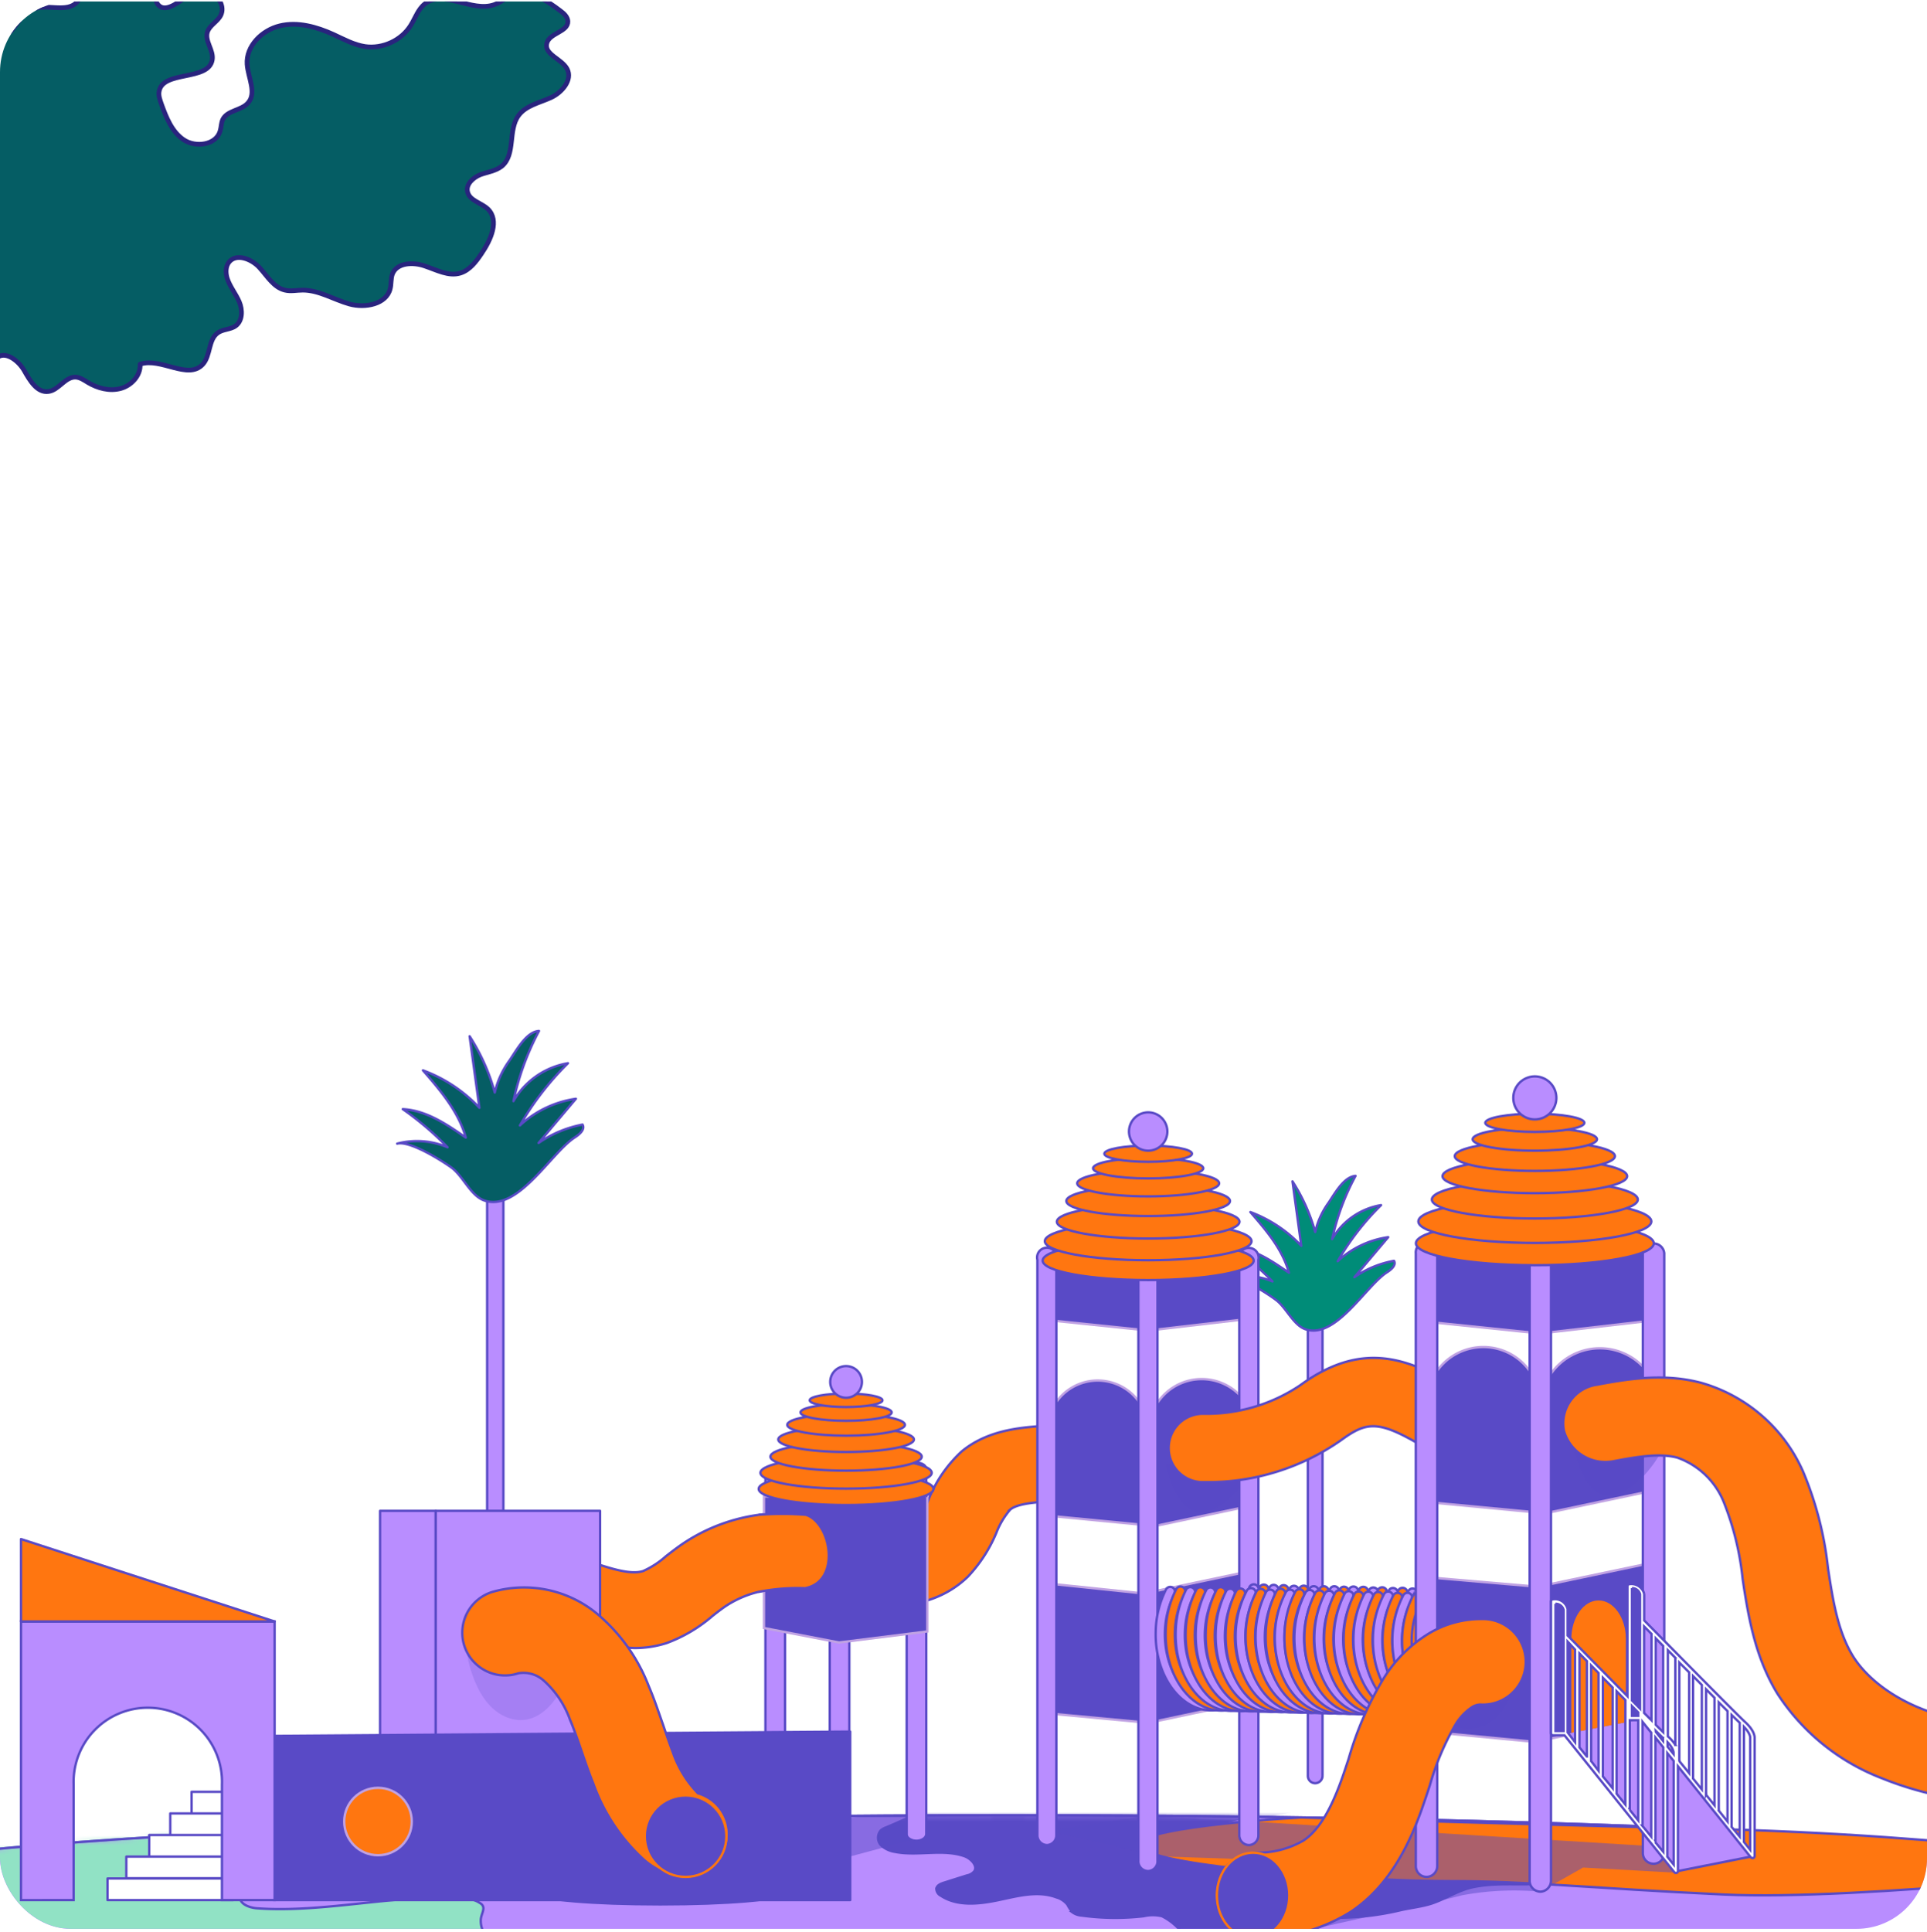 <svg xmlns="http://www.w3.org/2000/svg" width="410" height="411" fill="none"><g filter="url(#a)"><g clip-path="url(#b)"><path fill="#fff" fill-rule="evenodd" d="M307.35 122.407c-9.323-9.324-21.591-14.231-34.84-14.231H137.317c-13.004 0-25.517 5.153-34.841 14.231C93.153 131.731 88 143.999 88 157.003s5.153 25.026 14.476 34.35c9.324 9.078 21.592 14.231 34.841 14.231H272.51c13.004 0 25.517-5.153 34.84-14.231 9.324-9.324 14.477-21.592 14.477-34.596s-5.153-25.272-14.477-34.35m-6.379 62.566c-7.361 7.361-17.42 11.778-28.707 11.778H137.317c-11.286 0-21.346-4.417-28.707-11.778-7.361-7.36-12.022-17.175-12.022-28.216s4.661-20.855 12.022-28.216 17.421-11.777 28.707-11.777h134.947c11.287 0 21.346 4.416 28.707 11.777s12.023 17.175 12.023 28.216-4.662 21.101-12.023 28.216" clip-rule="evenodd"/><path fill="#fff" d="M222.457 140.809q0 4.416-4.417 4.416c-5.889.245-10.55 3.926-10.55 13.249v20.12h-6.625v-39.503c3.68 0 6.625.491 6.625 5.889 1.963-4.171 5.643-6.87 14.967-6.38.245.246 0 1.473 0 2.209m-1.473 18.647c0-11.777 8.833-20.365 20.12-20.365 9.569 0 16.684 5.889 18.892 13.986 1.227 4.416-.736 9.078-6.624 9.078h-25.518c1.227 6.624 6.625 11.532 13.495 11.532 5.398 0 9.078-2.699 11.532-6.625h7.115c-2.944 7.606-10.059 12.759-18.647 12.759-11.532-.246-20.365-8.588-20.365-20.365m7.116-3.19h23.554c1.963 0 2.208-1.227 1.963-2.453-1.472-5.153-6.379-8.588-12.268-8.588-6.625 0-12.022 4.662-13.249 11.041m-80.232 22.328v-4.662c-3.681 3.68-8.588 5.889-13.986 5.889-11.286 0-20.119-8.588-20.119-20.365s8.833-20.365 20.119-20.365c5.398 0 10.796 1.963 13.986 5.889v-15.703c0-6.134 6.624-5.398 6.624-5.398v54.715zm0-19.383c0-8.097-5.889-14.231-13.741-14.231-7.606 0-13.74 6.379-13.74 14.231 0 7.851 6.134 14.23 13.74 14.23 9.079 0 13.741-6.379 13.741-14.23m38.521-14.477v19.629c0 6.134-3.19 9.078-8.833 9.078s-8.833-2.944-8.833-9.078v-19.629c0-5.643-3.435-5.888-6.625-5.888v26.498c0 9.815 7.116 14.231 15.458 14.231s15.458-4.416 15.458-14.231v-26.498c-1.963.245-6.625-.246-6.625 5.888m74.589 33.369h7.606l9.323-13.74s14.722 21.592 19.384 28.707h7.851l-23.554-34.105 13.495-19.138h-4.662c-2.208 0-3.926.736-5.153 2.699-.49.736-7.361 10.796-7.361 10.796s-6.133-9.078-7.606-11.287c-1.472-1.962-3.435-2.453-5.152-2.453h-4.662l13.495 19.383zm47.109-72.38c.49-.981.981-1.717 1.472-2.454.736-.736 1.472-1.226 2.453-1.472.982-.49 1.963-.49 2.945-.49s1.963.245 2.944.49c.981.246 1.717.982 2.454 1.472.736.737 1.226 1.473 1.717 2.454q.736 1.473.736 2.944 0 1.472-.736 2.945c-.491.981-.981 1.717-1.717 2.453s-1.473 1.227-2.454 1.472c-.981.246-1.717.491-2.944.491-.982 0-1.963-.245-2.945-.491-.981-.49-1.717-.981-2.453-1.472-.736-.736-1.227-1.472-1.472-2.453q-.736-1.472-.736-2.945 0-1.471.736-2.944m1.226 5.398c.246.736.736 1.472 1.227 1.963s1.227.981 1.963 1.227c.736.245 1.472.49 2.454.49.981 0 1.717-.245 2.453-.49.736-.246 1.472-.736 1.963-1.227s.982-1.227 1.227-1.963.491-1.718.491-2.454c0-.981-.246-1.717-.491-2.453s-.736-1.472-1.227-1.963-1.227-.981-1.963-1.227c-.736-.245-1.472-.491-2.453-.491-.736 0-1.718.246-2.454.491-.736.246-1.472.736-1.963 1.227s-.981 1.227-1.227 1.963c-.245.736-.49 1.472-.49 2.453 0 .982.245 1.718.49 2.454m6.134-6.625c.982 0 1.718.246 2.209.491.49.491.736.981.736 1.963 0 .736-.246 1.227-.736 1.717-.491.246-.982.491-1.718.736l2.454 3.926h-1.472l-2.209-3.68h-1.472v3.68h-1.227v-8.587h3.435zm-.736 3.681h.736c.246 0 .491 0 .737-.246.245 0 .49-.245.49-.49 0-.246.246-.491.246-.736 0-.246 0-.491-.246-.737 0-.245-.245-.245-.49-.49-.246 0-.491-.246-.737-.246h-2.453v2.699h1.717z"/><path fill="#594AC6" d="M116.372 345.652a8.73 8.73 0 0 1-.708 6.009 19.2 19.2 0 0 0-2.854 5.343c-.354 2.079.75 4.158.625 6.237a7.37 7.37 0 0 1-2.312 4.761 21.6 21.6 0 0 1-4.332 3.098 77 77 0 0 0 16.079 0 50.5 50.5 0 0 1-3.103-6.237 11.5 11.5 0 0 1-1.354-6.092c.395-2.703 2.666-4.761 3.457-7.38 1.146-3.805-1-7.734-3.082-11.123-.875-1.435-4.645-9.106-6.249-4.158-.937 2.91 3.125 6.632 3.833 9.542"/><path fill="#B98DFF" stroke="#594AC6" stroke-miterlimit="10" stroke-width=".5" d="M279.826 379.333a1.56 1.56 0 0 1-1.562-1.56v-95.822a1.561 1.561 0 0 1 3.124 0v95.822a1.58 1.58 0 0 1-1.562 1.56Z"/><path fill="#008C78" stroke="#594AC6" stroke-linecap="round" stroke-linejoin="round" stroke-width=".5" d="M261.081 271.909a15.26 15.26 0 0 1 9.664.687 58.5 58.5 0 0 0-8.581-7.298c4.478.208 8.331 2.869 12.08 5.447-1.354-4.969-4.832-9.023-8.206-12.911a28.6 28.6 0 0 1 10.83 7.194l-1.874-13.722a39.4 39.4 0 0 1 4.832 10.77 17.2 17.2 0 0 1 2.853-6.237c1.396-2.079 3.249-5.489 5.728-5.697a50.9 50.9 0 0 0-4.978 13.451 14.8 14.8 0 0 1 4.394-4.783 14.9 14.9 0 0 1 6.02-2.452 55.8 55.8 0 0 0-9.227 11.934 19.96 19.96 0 0 1 10.747-5.114l-7.206 8.524a21.5 21.5 0 0 1 8.435-3.493c.521.915-.583 1.871-1.479 2.432-4.54 2.911-10.955 14.387-17.412 12.1-2.561-.915-4.019-4.594-6.248-6.237s-7.977-5.322-10.372-4.595"/><path fill="#B98DFF" stroke="#594AC6" stroke-miterlimit="10" stroke-width=".5" d="M105.374 376.464a1.86 1.86 0 0 1-1.26-.615 1.85 1.85 0 0 1-.468-1.319V254.737a1.74 1.74 0 0 1 .4-1.405 1.75 1.75 0 0 1 2.06-.45 1.75 1.75 0 0 1 .997 1.855V374.53c.023.484-.145.958-.468 1.319a1.86 1.86 0 0 1-1.261.615Z"/><path fill="#055D64" stroke="#594AC6" stroke-linecap="round" stroke-linejoin="round" stroke-width=".5" d="M84.506 243.281a16.7 16.7 0 0 1 10.705.769 64.6 64.6 0 0 0-9.518-8.108c4.978.25 9.33 3.202 13.413 6.05-1.5-5.426-5.374-10.021-9.122-14.303A31.25 31.25 0 0 1 102 235.651l-2.083-15.218a43.4 43.4 0 0 1 5.353 11.975 18.9 18.9 0 0 1 3.166-6.861c1.541-2.287 3.603-6.091 6.248-6.237a56.8 56.8 0 0 0-5.436 14.927 16.53 16.53 0 0 1 11.601-8.066 62.5 62.5 0 0 0-10.227 13.243 22.1 22.1 0 0 1 11.914-5.676l-7.936 9.398a24.4 24.4 0 0 1 9.352-3.909c.583 1.04-.646 2.079-1.645 2.724-5.02 3.222-12.143 15.967-19.307 13.409-2.833-.998-4.458-5.093-6.832-6.902-2.04-1.497-8.976-5.884-11.663-5.177"/><path fill="#B98DFF" stroke="#594AC6" stroke-miterlimit="10" stroke-width=".5" d="M214.511 417.42c141.31 0 255.865-7 255.865-15.634s-114.555-15.634-255.865-15.634-255.865 6.999-255.865 15.634c0 8.634 114.554 15.634 255.865 15.634Z"/><mask id="c" width="513" height="32" x="-42" y="386" maskUnits="userSpaceOnUse" style="mask-type:luminance"><path fill="#fff" d="M214.511 417.42c141.31 0 255.865-7 255.865-15.634s-114.555-15.634-255.865-15.634-255.865 6.999-255.865 15.634c0 8.634 114.554 15.634 255.865 15.634"/></mask><g mask="url(#c)"><path fill="#594AC6" stroke="#594AC6" stroke-miterlimit="10" stroke-width=".5" d="M187.705 392.763a5.74 5.74 0 0 0 2.75 1.185c4.852.956 10.08-.707 14.745.915 1.396.499 2.875 2.079 2.083 3.201-.388.461-.926.77-1.52.874l-4.936 1.559c-.709.229-1.542.582-1.604 1.33a1.72 1.72 0 0 0 .979 1.456c3.478 2.287 8.06 1.788 12.163.935 4.103-.852 8.331-2.079 12.33-.623a4.7 4.7 0 0 1 2.395 1.559c.3.585.663 1.136 1.083 1.642a3.7 3.7 0 0 0 1.937.686c4.384.61 8.829.659 13.225.146a8.5 8.5 0 0 1 3.895 0 12.7 12.7 0 0 1 3.437 2.536 10.42 10.42 0 0 0 10.83 1.269c1.77-.811 3.249-2.079 5.019-2.953 4.041-1.912 8.748-1.081 13.205-.707a58.6 58.6 0 0 0 18.057-1.372c2.27-.54 4.749-.769 6.936-1.497 2.874-.977 5.394-2.661 8.331-3.368 4.644-1.081 9.476-.519 14.225-.769 4.749-.249 9.851-1.621 12.663-5.447-9.414-1.289-18.974-.416-28.492 0a244.3 244.3 0 0 1-52.069-3.742c-1.145-.208-2.624-.956-2.249-2.079a1.88 1.88 0 0 1 1.146-.998c7.498-3.41 17.599-.894 23.306-6.84-1.958-2.453-5.582-2.557-8.706-2.453l-53.173 1.621a69 69 0 0 0-14.246.977c-5.706 1.497-11.434 4.678-16.912 6.924a3.7 3.7 0 0 0-1.124.623 2.37 2.37 0 0 0 0 3.14z"/></g><mask id="d" width="513" height="32" x="-42" y="386" maskUnits="userSpaceOnUse" style="mask-type:luminance"><path fill="#fff" d="M214.511 417.42c141.31 0 255.865-7 255.865-15.634s-114.555-15.634-255.865-15.634-255.865 6.999-255.865 15.634c0 8.634 114.554 15.634 255.865 15.634"/></mask><g mask="url(#d)"><path fill="#91E2C5" d="M65.303 386.505a27.77 27.77 0 0 1 15.12 1.31c2.084.811 4.5 2.64 3.833 4.823a4.48 4.48 0 0 1-2.332 2.329c-8.852 4.781-20.37 1.85-29.159 6.59a2.89 2.89 0 0 0-1.666 1.767c-.313 1.643 1.895 2.495 3.561 2.62 14.58 1.039 29.325-3.098 43.988-2.079 1.362-.05 2.7.369 3.791 1.185.999.935-.146 2.079-.146 3.451-.104 9.46 19.453 0 27.825 4.491a3.6 3.6 0 0 1 1.521 1.309c1.166 2.204-2.083 3.971-4.666 4.159-37.906 3.887-75.895-1.56-113.738-3.098-16.912-.686-34.407-.707-49.882-7.609-3.083-1.373-6.248-3.389-7.102-6.695a7.95 7.95 0 0 1 2.645-7.318 19.5 19.5 0 0 1 7.206-3.763c14.58-4.823 30.012-5.094 45.258-5.489a2238 2238 0 0 0 61.733-2.391"/><path stroke="#594AC6" stroke-miterlimit="10" stroke-width=".5" d="M65.303 386.505a27.77 27.77 0 0 1 15.12 1.31c2.084.811 4.5 2.64 3.833 4.823a4.48 4.48 0 0 1-2.332 2.329c-8.852 4.781-20.37 1.85-29.159 6.59a2.89 2.89 0 0 0-1.666 1.767c-.313 1.643 1.895 2.495 3.561 2.62 14.58 1.039 29.325-3.098 43.988-2.079 1.362-.05 2.7.369 3.791 1.185.999.935-.146 2.079-.146 3.451-.104 9.46 19.453 0 27.825 4.491a3.6 3.6 0 0 1 1.521 1.309c1.166 2.204-2.083 3.971-4.666 4.159-37.906 3.887-75.895-1.56-113.738-3.098-16.912-.686-34.407-.707-49.882-7.609-3.083-1.373-6.248-3.389-7.102-6.695a7.95 7.95 0 0 1 2.645-7.318 19.5 19.5 0 0 1 7.206-3.763c14.58-4.823 30.012-5.094 45.258-5.489a2238 2238 0 0 0 61.733-2.391"/></g><path stroke="#594AC6" stroke-miterlimit="10" stroke-width=".5" d="M214.511 417.42c141.31 0 255.865-7 255.865-15.634s-114.555-15.634-255.865-15.634-255.865 6.999-255.865 15.634c0 8.634 114.554 15.634 255.865 15.634Z"/><path fill="#FF7610" stroke="#594AC6" stroke-miterlimit="10" stroke-width=".5" d="M276.743 386.63c-16.058.956-41.322 3.451-32.491 7.297s47.445 6.237 64.274 6.237c16.828 0 29.158 1.476 58.212 2.849 29.055 1.372 92.203-5.863 92.203-5.863s-39.155-6.861-97.764-8.171c-27.2-.644-84.434-2.349-84.434-2.349Z"/><path fill="#594AC6" d="M140.448 405.362c14.275 0 25.847-.978 25.847-2.183 0-1.206-11.572-2.183-25.847-2.183-14.274 0-25.846.977-25.846 2.183s11.572 2.183 25.846 2.183"/><path fill="#594AC6" d="m356.553 398.376-19.723-1.102-9.102 5.136a60.5 60.5 0 0 0-16.662.769c-6.436 1.725-32.074 7.069-32.449 7.505-.375.437 2.791-10.644 2.791-10.644l-4.936-4.159-30.138-.997-23.514-5.364 20.953-3.264 22.41 1.226 104.866 6.445zm-159.621-7.775-21.244 5.717s.417-7.692.688-8.836c.271-1.143 17.87-1.33 17.87-1.33z" opacity=".5" style="mix-blend-mode:multiply"/><path fill="#594AC6" stroke="#C0A2E3" stroke-miterlimit="10" stroke-width=".5" d="m244.315 283.032-21.515-2.224v-14.99l22.077 1.414 20.952-.104v13.409zm.104 20.915a11.26 11.26 0 0 1 3.532-7.522 11.3 11.3 0 0 1 15.472 0 11.26 11.26 0 0 1 3.531 7.522v16.196l-22.535 4.761zm-.646 34.948 22.411-4.719v27.693l-22.411 4.74zm-21.369-2.099 21.369 2.224v27.402l-21.369-1.996z"/><path fill="#594AC6" d="M248.126 311.577s1.895 10.541 7.664 10.146 10.539-8.649 10.539-8.649z" opacity=".4" style="mix-blend-mode:multiply"/><path fill="#B98DFF" stroke="#594AC6" stroke-miterlimit="10" stroke-width=".5" d="M178.625 399.374a1.83 1.83 0 0 1-1.847-.881 1.8 1.8 0 0 1-.236-.678v-87.756c0-.551.219-1.08.61-1.47a2.09 2.09 0 0 1 2.945 0c.391.39.61.919.61 1.47v87.756a1.85 1.85 0 0 1-2.082 1.559Z"/><path fill="#fff" stroke="#594AC6" stroke-linecap="round" stroke-linejoin="round" stroke-width=".5" d="M49.578 399.603H22.877v4.595h26.7zm3.999-4.657H26.876v4.595h26.7zm4.873-4.595h-26.7v4.595h26.7zm4.478-4.594h-26.7v4.594h26.7zm4.542-4.595H40.768v4.595h26.7z"/><path fill="#B98DFF" stroke="#594AC6" stroke-miterlimit="10" stroke-width=".5" d="M265.767 392.493a2.085 2.085 0 0 1-2.083-2.079V268.001a2.08 2.08 0 0 1 2.934-2.335 2.075 2.075 0 0 1 1.127 2.335v122.413a2.077 2.077 0 0 1-1.978 2.079Z"/><path fill="#FF7610" stroke="#594AC6" stroke-miterlimit="10" stroke-width=".5" d="M134.971 350.58a44.6 44.6 0 0 1-13.684-2.807l-1.312-.416c-6.248-2.079-8.623-1.289-9.435-.665a8.07 8.07 0 0 1-5.989 1.502 8.1 8.1 0 0 1-5.3-3.165 8.043 8.043 0 0 1 1.667-11.269c8.83-6.549 20.202-2.931 23.951-1.746l1.375.436c3.936 1.269 8.018 2.599 10.601 1.747a18.8 18.8 0 0 0 4.832-3.14c1.02-.79 2.083-1.621 3.249-2.432a38.04 38.04 0 0 1 24.993-6.57 66.5 66.5 0 0 1 10.101 1.892c2.208.541 4.166 1.061 6.248 1.352 3.77.54 7.019 0 8.477-1.393a19.4 19.4 0 0 0 2.749-4.741 28.2 28.2 0 0 1 7.103-10.395c5.436-4.511 12.288-5.052 16.807-5.405a8.07 8.07 0 0 1 5.871 1.902 8.04 8.04 0 0 1 .898 11.349 8.07 8.07 0 0 1-5.498 2.799c-2.645.208-6.248.478-7.727 1.705a16.6 16.6 0 0 0-2.916 4.844 30.9 30.9 0 0 1-6.082 9.418c-5.269 5.135-13.017 7.214-22.056 5.842-2.749-.395-5.311-1.04-7.789-1.643a52 52 0 0 0-7.686-1.496 22.2 22.2 0 0 0-14.329 3.783 59 59 0 0 0-2.478 1.872 31.6 31.6 0 0 1-9.768 5.779 22.4 22.4 0 0 1-6.873 1.061Z"/><path fill="#594AC6" stroke="#C0A2E3" stroke-miterlimit="10" stroke-width=".5" d="M222.8 303.947a10.74 10.74 0 0 1 3.312-7.293 10.78 10.78 0 0 1 14.89 0 10.74 10.74 0 0 1 3.313 7.293v20.541l-21.515-2.079z"/><path fill="#B98DFF" stroke="#594AC6" stroke-miterlimit="10" stroke-width=".5" d="M244.294 398.023a2.1 2.1 0 0 1-1.543-.674 2.08 2.08 0 0 1-.54-1.592V268.084a2.08 2.08 0 0 1 1.127-2.335 2.08 2.08 0 0 1 1.807 0 2.075 2.075 0 0 1 1.128 2.335v127.673a2.08 2.08 0 0 1-1.979 2.266Zm-21.494-5.53a2.083 2.083 0 0 1-2.083-2.079V268.001a2.08 2.08 0 0 1 .378-1.785 2.1 2.1 0 0 1 1.642-.8 2.083 2.083 0 0 1 2.02 2.585v122.413a2.083 2.083 0 0 1-1.957 2.079Zm-57.859.894c-1.125 0-2.083-.624-2.083-1.393v-77.652c0-.769.917-1.372 2.083-1.372s2.083.603 2.083 1.372v77.652c-.063.769-.979 1.393-2.083 1.393Z"/><path fill="#FF7610" stroke="#594AC6" stroke-linecap="round" stroke-linejoin="round" stroke-width=".5" d="M244.294 272.304c12.4 0 22.452-1.852 22.452-4.137s-10.052-4.137-22.452-4.137-22.452 1.852-22.452 4.137 10.052 4.137 22.452 4.137"/><path fill="#FF7610" stroke="#594AC6" stroke-linecap="round" stroke-linejoin="round" stroke-width=".5" d="M244.294 268.084c12.146 0 21.993-1.815 21.993-4.054s-9.847-4.054-21.993-4.054c-12.147 0-21.994 1.815-21.994 4.054s9.847 4.054 21.994 4.054"/><path fill="#FF7610" stroke="#594AC6" stroke-linecap="round" stroke-linejoin="round" stroke-width=".5" d="M244.293 263.468c10.732 0 19.432-1.601 19.432-3.575s-8.7-3.576-19.432-3.576-19.432 1.601-19.432 3.576c0 1.974 8.7 3.575 19.432 3.575"/><path fill="#FF7610" stroke="#594AC6" stroke-linecap="round" stroke-linejoin="round" stroke-width=".5" d="M244.294 258.687c9.616 0 17.411-1.434 17.411-3.202s-7.795-3.202-17.411-3.202-17.412 1.434-17.412 3.202 7.795 3.202 17.412 3.202"/><path fill="#FF7610" stroke="#594AC6" stroke-linecap="round" stroke-linejoin="round" stroke-width=".5" d="M244.294 254.508c8.34 0 15.1-1.247 15.1-2.786s-6.76-2.786-15.1-2.786-15.1 1.247-15.1 2.786 6.761 2.786 15.1 2.786"/><path fill="#FF7610" stroke="#594AC6" stroke-linecap="round" stroke-linejoin="round" stroke-width=".5" d="M244.294 250.683c6.476 0 11.726-.969 11.726-2.163s-5.25-2.162-11.726-2.162-11.726.968-11.726 2.162 5.25 2.163 11.726 2.163"/><path fill="#FF7610" stroke="#594AC6" stroke-linecap="round" stroke-linejoin="round" stroke-width=".5" d="M244.294 247.148c5.153 0 9.33-.772 9.33-1.725s-4.177-1.726-9.33-1.726-9.331.773-9.331 1.726 4.177 1.725 9.331 1.725"/><path fill="#B98DFF" stroke="#594AC6" stroke-linecap="round" stroke-linejoin="round" stroke-width=".5" d="M244.294 244.778a4.08 4.08 0 0 0 4.082-4.075 4.08 4.08 0 0 0-4.082-4.075 4.08 4.08 0 0 0-4.082 4.075 4.08 4.08 0 0 0 4.082 4.075"/><path fill="#FF7610" stroke="#594AC6" stroke-miterlimit="10" stroke-width=".5" d="M256.915 315.299h-1.208a7.3 7.3 0 0 1-5.084-2.301 7.3 7.3 0 0 1-1.503-2.412 7.3 7.3 0 0 1 .184-5.57 7.28 7.28 0 0 1 4.075-3.808 7.3 7.3 0 0 1 2.807-.463 35.7 35.7 0 0 0 20.453-6.07c14.017-10.188 24.201-5.364 36.052 2.079 4.457 2.765 10.851 2.578 15.412 1.912a50 50 0 0 0 10.039-2.598 7.3 7.3 0 0 1 5.585.096 7.284 7.284 0 0 1 3.785 9.585 7.3 7.3 0 0 1-4.017 3.874 64.2 64.2 0 0 1-12.934 3.326c-10.414 1.56-18.932.229-25.597-3.908-11.476-7.152-13.829-6.903-19.744-2.599a49.4 49.4 0 0 1-28.305 8.857Z"/><path fill="#B98DFF" stroke="#594AC6" stroke-miterlimit="10" stroke-width=".5" d="M257.54 363.844c-6.665-.187-11.893-7.713-11.643-16.778a20.76 20.76 0 0 1 2.229-9.023 1.02 1.02 0 0 1 1.812.915 18.8 18.8 0 0 0-2.083 8.15c-.208 7.962 4.166 14.553 9.685 14.698 5.519.146 10.226-6.237 10.414-14.158a18.5 18.5 0 0 0-2.083-9.127.99.99 0 0 1 .106-1.123 1.024 1.024 0 0 1 1.685.167 20.6 20.6 0 0 1 2.249 10.125c-.083 9.085-5.706 16.32-12.371 16.154Z"/><path fill="#FF7610" stroke="#594AC6" stroke-miterlimit="10" stroke-width=".5" d="M259.685 363.885c-6.665-.166-11.892-7.692-11.663-16.777.057-3.137.818-6.22 2.228-9.023a1 1 0 0 1 .596-.527 1 1 0 0 1 .794.061 1 1 0 0 1 .509.611 1.02 1.02 0 0 1-.087.79 18.7 18.7 0 0 0-2.082 8.15c-.209 7.963 4.165 14.553 9.684 14.699 5.52.145 10.227-6.237 10.414-14.179a18.2 18.2 0 0 0-2.083-9.106 1.037 1.037 0 0 1 .417-1.372 1 1 0 0 1 .776-.083q.194.06.35.188.155.13.249.31a20.6 20.6 0 0 1 2.249 10.125c-.083 9.065-5.707 16.321-12.351 16.133Z"/><path fill="#B98DFF" stroke="#594AC6" stroke-miterlimit="10" stroke-width=".5" d="M261.809 363.948c-6.664-.167-11.892-7.693-11.663-16.778a20.94 20.94 0 0 1 2.228-9.023 1.023 1.023 0 0 1 1.859.172c.084.251.068.525-.047.764a18.7 18.7 0 0 0-2.082 8.149c-.229 7.942 4.165 14.554 9.664 14.699 5.498.146 10.226-6.237 10.413-14.179a18.35 18.35 0 0 0-2.082-9.127 1.034 1.034 0 0 1 .437-1.372 1 1 0 0 1 1.354.437 20.36 20.36 0 0 1 2.249 10.124c-.062 9.065-5.665 16.3-12.33 16.134Z"/><path fill="#FF7610" stroke="#594AC6" stroke-miterlimit="10" stroke-width=".5" d="M263.934 364.01c-6.665-.187-11.892-7.713-11.663-16.778a21.1 21.1 0 0 1 2.249-9.023.98.98 0 0 1 1.354-.436 1 1 0 0 1 .437 1.351 18.8 18.8 0 0 0-2.082 8.15c-.209 7.963 4.165 14.553 9.664 14.699s10.247-6.238 10.413-14.159a18.3 18.3 0 0 0-2.082-9.127 1.04 1.04 0 0 1 .437-1.372 1.02 1.02 0 0 1 1.354.416 20.2 20.2 0 0 1 2.249 10.125c-.062 9.085-5.665 16.32-12.33 16.154Z"/><path fill="#B98DFF" stroke="#594AC6" stroke-miterlimit="10" stroke-width=".5" d="M266.058 364.052c-6.664-.167-11.892-7.693-11.642-16.778.057-3.136.818-6.22 2.228-9.023a1 1 0 0 1 1.354-.437 1.023 1.023 0 0 1 .438 1.373 19.05 19.05 0 0 0-2.083 8.149c-.209 7.963 4.165 14.554 9.685 14.699 5.519.146 10.226-6.237 10.413-14.179a18.44 18.44 0 0 0-2.082-9.106 1.013 1.013 0 0 1 .461-1.289 1.02 1.02 0 0 1 1.33.333 20.4 20.4 0 0 1 2.228 10.125c-.041 9.085-5.665 16.32-12.33 16.133Z"/><path fill="#FF7610" stroke="#594AC6" stroke-miterlimit="10" stroke-width=".5" d="M268.182 364.114c-6.664-.166-11.892-7.692-11.642-16.778a20.9 20.9 0 0 1 2.228-9.023 1.03 1.03 0 0 1 .59-.605 1.02 1.02 0 0 1 1.202 1.541 18.96 18.96 0 0 0-2.083 8.15c-.208 7.962 4.165 14.553 9.685 14.698 5.519.146 10.226-6.237 10.413-14.179a18.7 18.7 0 0 0-2.082-9.127.97.97 0 0 1-.082-.764.97.97 0 0 1 .498-.587 1 1 0 0 1 1.126.106q.155.13.249.31a20.37 20.37 0 0 1 2.228 10.125c-.041 9.168-5.665 16.32-12.33 16.133Z"/><path fill="#B98DFF" stroke="#594AC6" stroke-miterlimit="10" stroke-width=".5" d="M270.307 364.176c-6.664-.187-11.892-7.713-11.642-16.777a20.8 20.8 0 0 1 2.228-8.961 1.022 1.022 0 0 1 1.812.183c.091.236.091.496 0 .732a18.85 18.85 0 0 0-2.082 8.15c-.209 7.962 4.165 14.553 9.684 14.698 5.52.146 10.227-6.237 10.414-14.158a18.7 18.7 0 0 0-2.083-9.127 1 1 0 0 1-.083-.774q.06-.194.189-.35a1.01 1.01 0 0 1 1.082-.314c.255.077.472.25.604.482a20.4 20.4 0 0 1 2.228 10.125c-.062 9.064-5.686 16.258-12.351 16.091Z"/><path fill="#FF7610" stroke="#594AC6" stroke-miterlimit="10" stroke-width=".5" d="M272.431 364.218c-6.664-.166-11.892-7.692-11.642-16.778.06-3.129.821-6.205 2.228-9.002a1.024 1.024 0 0 1 1.859.173c.084.25.067.524-.047.763a18.7 18.7 0 0 0-2.082 8.149c-.209 7.963 4.165 14.554 9.684 14.699 5.52.146 10.227-6.237 10.414-14.158a18.24 18.24 0 0 0-2.083-9.127 1.021 1.021 0 0 1 1.192-1.455 1 1 0 0 1 .6.499 20.65 20.65 0 0 1 2.249 10.125c-.083 9.043-5.707 16.299-12.372 16.112Z"/><path fill="#B98DFF" stroke="#594AC6" stroke-miterlimit="10" stroke-width=".5" d="M274.577 364.28c-6.665-.166-11.893-7.692-11.663-16.777.083-3.159.88-6.258 2.332-9.065a1.021 1.021 0 1 1 1.812.936 19.1 19.1 0 0 0-2.083 8.149c-.208 7.963 4.166 14.554 9.685 14.699 5.519.146 10.226-6.237 10.414-14.179a18.36 18.36 0 0 0-2.083-9.127 1.02 1.02 0 0 1 .417-1.351 1 1 0 0 1 1.125.106 1 1 0 0 1 .249.31 20.6 20.6 0 0 1 2.25 10.125c-.188 9.043-5.79 16.361-12.455 16.174Z"/><path fill="#FF7610" stroke="#594AC6" stroke-miterlimit="10" stroke-width=".5" d="M276.701 364.343c-6.665-.187-11.893-7.713-11.663-16.778a20.9 20.9 0 0 1 2.291-9.023 1.04 1.04 0 0 1 1.374-.437 1.01 1.01 0 0 1 .547.975 1 1 0 0 1-.109.377 18.8 18.8 0 0 0-2.083 8.15c-.208 7.962 4.165 14.553 9.664 14.719s10.226-6.237 10.413-14.179a18.35 18.35 0 0 0-2.082-9.127 1.034 1.034 0 0 1 .437-1.372 1.003 1.003 0 0 1 1.354.437 20.3 20.3 0 0 1 2.249 10.124c-.125 9.065-5.727 16.3-12.392 16.134Z"/><path fill="#B98DFF" stroke="#594AC6" stroke-miterlimit="10" stroke-width=".5" d="M278.826 364.405c-6.665-.187-11.893-7.713-11.663-16.778a21.24 21.24 0 0 1 2.249-9.043 1.021 1.021 0 0 1 1.791.935 19.15 19.15 0 0 0-2.083 8.15c-.208 7.963 4.166 14.553 9.664 14.699 5.499.145 10.247-6.237 10.414-14.158a18.5 18.5 0 0 0-2.083-9.127 1.018 1.018 0 0 1 .773-1.582 1 1 0 0 1 .779.277c.103.098.185.217.239.348a20.4 20.4 0 0 1 2.229 10.125c-.021 9.085-5.644 16.32-12.309 16.154Z"/><path fill="#FF7610" stroke="#594AC6" stroke-miterlimit="10" stroke-width=".5" d="M280.95 364.447c-6.665-.167-11.892-7.693-11.643-16.778a20.9 20.9 0 0 1 2.187-9.023 1.03 1.03 0 0 1 1.017-.674 1.03 1.03 0 0 1 .75.391 1.03 1.03 0 0 1 .196.822 1 1 0 0 1-.172.396 19.1 19.1 0 0 0-2.082 8.15c-.209 7.963 4.165 14.553 9.684 14.699 5.52.145 10.227-6.237 10.414-14.179a18.43 18.43 0 0 0-2.083-9.106 1.018 1.018 0 0 1 .774-1.582 1.02 1.02 0 0 1 1.018.626 20.36 20.36 0 0 1 2.228 10.124c0 9.065-5.623 16.321-12.288 16.134Z"/><path fill="#B98DFF" stroke="#594AC6" stroke-miterlimit="10" stroke-width=".5" d="M282.887 364.509c-6.664-.187-11.892-7.713-11.642-16.778.084-3.145.881-6.23 2.333-9.023a1.004 1.004 0 0 1 1.353-.436 1.003 1.003 0 0 1 .438 1.351 19.14 19.14 0 0 0-2.083 8.15c-.208 7.963 4.165 14.553 9.685 14.699 5.519.145 10.226-6.238 10.413-14.159a18.5 18.5 0 0 0-2.082-9.127 1 1 0 0 1-.083-.774 1 1 0 0 1 .499-.598 1.04 1.04 0 0 1 1.375.416 20.4 20.4 0 0 1 2.228 10.125c-.145 9.085-5.769 16.32-12.434 16.154Z"/><path fill="#FF7610" stroke="#594AC6" stroke-miterlimit="10" stroke-width=".5" d="M284.928 364.551c-6.664-.167-11.892-7.693-11.642-16.778.057-3.136.818-6.22 2.228-9.023a1.03 1.03 0 0 1 1.017-.674c.146.008.288.047.418.114q.195.103.332.277a1.03 1.03 0 0 1 .196.822 1 1 0 0 1-.171.396 19.05 19.05 0 0 0-2.083 8.15c-.208 7.963 4.165 14.553 9.685 14.699 5.519.145 10.226-6.237 10.413-14.179.1-3.163-.618-6.299-2.082-9.106a1.018 1.018 0 0 1 1.192-1.526 1.03 1.03 0 0 1 .599.57 20.36 20.36 0 0 1 2.228 10.124c-.041 9.065-5.665 16.321-12.33 16.134Z"/><path fill="#B98DFF" stroke="#594AC6" stroke-miterlimit="10" stroke-width=".5" d="M287.052 364.613c-6.664-.166-11.892-7.692-11.642-16.778a20.9 20.9 0 0 1 2.333-9.023q.09-.186.244-.324a1.03 1.03 0 0 1 .755-.253 1.03 1.03 0 0 1 .707.365 1.03 1.03 0 0 1 .229.762 1 1 0 0 1-.123.386 18.7 18.7 0 0 0-2.083 8.15c-.208 7.942 4.165 14.553 9.685 14.698 5.519.146 10.226-6.237 10.413-14.178.092-3.17-.625-6.31-2.082-9.127a1.017 1.017 0 0 1 .416-1.373 1.04 1.04 0 0 1 1.375.437 20.6 20.6 0 0 1 2.249 10.125c-.187 9.064-5.811 16.299-12.476 16.133Z"/><path fill="#FF7610" stroke="#594AC6" stroke-miterlimit="10" stroke-width=".5" d="M289.177 364.675c-6.644-.187-11.872-7.713-11.642-16.777a20.75 20.75 0 0 1 2.291-9.023 1.02 1.02 0 0 1 1.876.148 1 1 0 0 1-.064.766 18.84 18.84 0 0 0-2.083 8.15c-.208 7.963 4.165 14.553 9.685 14.699 5.519.145 10.226-6.237 10.413-14.158a18.3 18.3 0 0 0-2.082-9.127 1 1 0 0 1-.157-.392 1 1 0 0 1 .2-.801q.133-.169.324-.272a1.03 1.03 0 0 1 .825-.061 1.02 1.02 0 0 1 .599.57 20.6 20.6 0 0 1 2.249 10.124c-.146 9.086-5.769 16.321-12.434 16.154Z"/><path fill="#B98DFF" stroke="#594AC6" stroke-miterlimit="10" stroke-width=".5" d="M291.322 364.717c-6.665-.166-11.892-7.692-11.663-16.778a20.9 20.9 0 0 1 2.249-9.023 1.026 1.026 0 0 1 1.36-.408 1.02 1.02 0 0 1 .452 1.344 18.7 18.7 0 0 0-2.083 8.15c-.229 7.962 4.166 14.553 9.664 14.698 5.499.146 10.226-6.237 10.414-14.179a18.46 18.46 0 0 0-2.083-9.106 1.036 1.036 0 0 1 .417-1.372 1 1 0 0 1 1.125.106 1 1 0 0 1 .249.31 20.4 20.4 0 0 1 2.25 10.125c-.084 9.085-5.686 16.32-12.351 16.133Z"/><path fill="#FF7610" stroke="#594AC6" stroke-miterlimit="10" stroke-width=".5" d="M293.384 364.779c-6.665-.166-11.893-7.692-11.643-16.777a20.9 20.9 0 0 1 2.249-9.023 1.03 1.03 0 0 1 1.017-.674 1.03 1.03 0 0 1 .75.391 1.03 1.03 0 0 1 .196.822 1 1 0 0 1-.171.396 18.96 18.96 0 0 0-2.083 8.15c-.208 7.942 4.165 14.553 9.685 14.699 5.519.145 10.226-6.237 10.413-14.179.092-3.17-.625-6.31-2.082-9.127a1.017 1.017 0 0 1 .416-1.372 1.04 1.04 0 0 1 1.375.436 20.37 20.37 0 0 1 2.228 10.125c-.062 9.065-5.686 16.3-12.35 16.133Z"/><path fill="#B98DFF" stroke="#594AC6" stroke-miterlimit="10" stroke-width=".5" d="M295.466 364.842c-6.664-.187-11.892-7.713-11.663-16.778a21.1 21.1 0 0 1 2.27-9.023.985.985 0 0 1 1.354-.437 1 1 0 0 1 .547.975 1 1 0 0 1-.11.377 18.8 18.8 0 0 0-2.082 8.15c-.209 7.962 4.165 14.553 9.664 14.698 5.498.146 10.247-6.237 10.413-14.158a18.3 18.3 0 0 0-2.082-9.127 1.034 1.034 0 0 1 .437-1.372 1.025 1.025 0 0 1 1.354.416 20.43 20.43 0 0 1 2.249 10.125c-.083 9.085-5.686 16.32-12.351 16.154Z"/><path fill="#FF7610" stroke="#594AC6" stroke-miterlimit="10" stroke-width=".5" d="M297.529 364.883c-6.665-.166-11.892-7.692-11.642-16.777.069-3.14.845-6.223 2.27-9.023a1.02 1.02 0 0 1 1.359-.408 1.013 1.013 0 0 1 .453 1.343 18.7 18.7 0 0 0-2.083 8.15c-.208 7.963 4.165 14.553 9.685 14.699 5.519.145 10.226-6.237 10.413-14.179a18.43 18.43 0 0 0-2.082-9.106 1.02 1.02 0 0 1 .367-1.465c.125-.067.264-.107.406-.117a1.01 1.01 0 0 1 1.018.625 20.6 20.6 0 0 1 2.374 10.208c-.25 8.982-5.873 16.237-12.538 16.05Z"/><path fill="#B98DFF" stroke="#594AC6" stroke-miterlimit="10" stroke-width=".5" d="M299.611 364.946c-6.665-.187-11.892-7.714-11.642-16.778.07-3.14.845-6.223 2.27-9.023a.997.997 0 0 1 1.354-.437 1 1 0 0 1 .501.585 1 1 0 0 1-.064.767 19.14 19.14 0 0 0-2.083 8.15c-.208 7.962 4.166 14.553 9.685 14.719s10.226-6.237 10.414-14.179a18.7 18.7 0 0 0-2.083-9.127.996.996 0 0 1 .416-1.372 1.043 1.043 0 0 1 1.375.437 20.3 20.3 0 0 1 2.374 10.145c-.229 9.044-5.852 16.279-12.517 16.113Z"/><path fill="#FF7610" stroke="#594AC6" stroke-miterlimit="10" stroke-width=".5" d="M301.694 365.008c-6.665-.187-11.892-7.713-11.663-16.778a20.94 20.94 0 0 1 2.291-9.043 1.02 1.02 0 0 1 1.374-.416 1.01 1.01 0 0 1 .547.974 1 1 0 0 1-.109.377 19.1 19.1 0 0 0-2.083 8.15c-.208 7.963 4.165 14.553 9.685 14.699 5.519.145 10.226-6.237 10.413-14.159a18.3 18.3 0 0 0-2.082-9.126 1.04 1.04 0 0 1 .416-1.373 1 1 0 0 1 .776-.082 1 1 0 0 1 .599.498 20.64 20.64 0 0 1 2.353 10.104c-.25 9.106-5.852 16.341-12.517 16.175Z"/><path fill="#B98DFF" stroke="#594AC6" stroke-miterlimit="10" stroke-width=".5" d="M303.756 365.05c-6.665-.167-11.893-7.693-11.643-16.778a20.9 20.9 0 0 1 2.291-9.023 1.02 1.02 0 0 1 1.766-.283 1.02 1.02 0 0 1 .025 1.218 19.1 19.1 0 0 0-2.082 8.15c-.209 7.963 4.165 14.553 9.684 14.699 5.52.145 10.227-6.237 10.414-14.179a18.7 18.7 0 0 0-2.083-9.127 1 1 0 0 1-.081-.765.98.98 0 0 1 .498-.586 1 1 0 0 1 .775-.083q.195.06.351.188c.103.086.187.192.248.31a20.36 20.36 0 0 1 2.354 10.042c-.229 9.148-5.853 16.404-12.517 16.217Z"/><path fill="#FF7610" stroke="#594AC6" stroke-miterlimit="10" stroke-width=".5" d="M305.839 365.112c-6.665-.187-11.893-7.713-11.664-16.778a20.8 20.8 0 0 1 2.312-9.023 1.024 1.024 0 0 1 1.812.184c.09.235.091.496 0 .731a18.8 18.8 0 0 0-2.083 8.15c-.208 7.963 4.166 14.553 9.664 14.699 5.499.145 10.227-6.237 10.414-14.159a18.35 18.35 0 0 0-2.083-9.126 1.04 1.04 0 0 1 .438-1.373 1.02 1.02 0 0 1 1.353.416 20.4 20.4 0 0 1 2.25 10.125c-.146 9.085-5.749 16.32-12.413 16.154Z"/><path fill="#B98DFF" stroke="#594AC6" stroke-miterlimit="10" stroke-width=".5" d="M307.901 365.154c-6.665-.167-11.892-7.693-11.642-16.778a20.9 20.9 0 0 1 2.311-9.023 1.023 1.023 0 0 1 1.859.172c.084.251.067.525-.047.763a18.7 18.7 0 0 0-2.082 8.15c-.209 7.963 4.165 14.553 9.684 14.699 5.52.145 10.227-6.237 10.414-14.158a18.47 18.47 0 0 0-2.083-9.127 1.018 1.018 0 0 1 1.192-1.525 1 1 0 0 1 .6.569 20.4 20.4 0 0 1 2.228 10.124c-.146 9.086-5.769 16.321-12.434 16.134Z"/><path fill="#FF7610" stroke="#594AC6" stroke-miterlimit="10" stroke-width=".5" d="M309.983 365.216c-6.665-.166-11.892-7.693-11.663-16.778.1-3.143.896-6.224 2.332-9.023a1 1 0 0 1 1.354-.436 1.02 1.02 0 0 1 .438 1.372 19 19 0 0 0-2.083 8.149c-.208 7.942 4.165 14.554 9.664 14.699 5.498.146 10.247-6.237 10.413-14.179a18.7 18.7 0 0 0-2.082-9.127.97.97 0 0 1-.082-.764.97.97 0 0 1 .498-.587 1.02 1.02 0 0 1 1.375.416 20.35 20.35 0 0 1 2.228 10.125c-.104 9.064-5.727 16.382-12.392 16.133Z"/><path fill="#594AC6" stroke="#C0A2E3" stroke-miterlimit="10" stroke-width=".5" d="M327.729 298.604a12.67 12.67 0 0 1 4.01-8.388 12.72 12.72 0 0 1 17.326 0 12.67 12.67 0 0 1 4.01 8.388v18.191l-25.346 5.344zm-24.202 0c0-3.198 1.273-6.265 3.538-8.527a12.1 12.1 0 0 1 8.542-3.531c3.204 0 6.277 1.27 8.542 3.531a12.05 12.05 0 0 1 3.538 8.527v23.202l-24.16-2.287zm24.16 38.836 25.347-5.322v32.848l-25.347 5.344zm-24.16-1.933 24.16 2.079v33.056l-24.16-2.287zm24.16-51.851-24.16-2.495v-16.84l24.806 1.58 23.535-.104v15.073z"/><path fill="#B98DFF" stroke="#594AC6" stroke-linecap="round" stroke-linejoin="round" stroke-width=".5" d="M92.712 321.39h-11.85v55.988h11.85z"/><path fill="#B98DFF" stroke="#594AC6" stroke-linecap="round" stroke-linejoin="round" stroke-width=".5" d="M127.681 321.39h-34.97v55.988h34.97z"/><path fill="#B98DFF" stroke="#594AC6" stroke-miterlimit="10" stroke-width=".5" d="M327.729 402.41a2.34 2.34 0 0 1-1.624-.719 2.32 2.32 0 0 1-.647-1.651V266.691a2.266 2.266 0 0 1 2.271-2.266 2.27 2.27 0 0 1 2.27 2.266V400.04a2.335 2.335 0 0 1-2.27 2.37Zm24.076-5.946a2.27 2.27 0 0 1-1.605-.664 2.27 2.27 0 0 1-.665-1.603v-127.61a2.286 2.286 0 0 1 2.281-2.069 2.29 2.29 0 0 1 2.28 2.069v127.61a2.266 2.266 0 0 1-2.291 2.267Zm-48.278 2.806a2.307 2.307 0 0 1-2.291-2.328V266.65a2.285 2.285 0 0 1 2.281-2.505 2.3 2.3 0 0 1 1.695.749c.215.235.378.513.478.816.101.302.138.622.107.94v130.292a2.31 2.31 0 0 1-2.27 2.328Z"/><path fill="#594AC6" stroke="#594AC6" stroke-linecap="round" stroke-linejoin="round" stroke-width=".5" d="M58.18 404.198V369.27l122.715-.915v35.843z"/><path fill="#FF7610" stroke="#C0A2E3" stroke-miterlimit="10" stroke-width=".5" d="M80.424 394.655c3.968 0 7.185-3.211 7.185-7.173 0-3.961-3.217-7.172-7.185-7.172-3.969 0-7.186 3.211-7.186 7.172 0 3.962 3.217 7.173 7.186 7.173Z"/><path fill="#FF7610" stroke="#594AC6" stroke-linecap="round" stroke-linejoin="round" stroke-width=".5" d="M326.562 269.144c13.976 0 25.306-2.085 25.306-4.657s-11.33-4.657-25.306-4.657-25.305 2.085-25.305 4.657 11.329 4.657 25.305 4.657"/><path fill="#FF7610" stroke="#594AC6" stroke-linecap="round" stroke-linejoin="round" stroke-width=".5" d="M326.562 264.404c13.688 0 24.785-2.048 24.785-4.574s-11.097-4.574-24.785-4.574-24.785 2.048-24.785 4.574 11.097 4.574 24.785 4.574"/><path fill="#FF7610" stroke="#594AC6" stroke-linecap="round" stroke-linejoin="round" stroke-width=".5" d="M326.562 259.207c12.101 0 21.91-1.806 21.91-4.034s-9.809-4.033-21.91-4.033-21.911 1.806-21.911 4.033 9.81 4.034 21.911 4.034"/><path fill="#FF7610" stroke="#594AC6" stroke-linecap="round" stroke-linejoin="round" stroke-width=".5" d="M326.562 253.822c10.847 0 19.64-1.62 19.64-3.618s-8.793-3.617-19.64-3.617-19.64 1.62-19.64 3.617c0 1.998 8.793 3.618 19.64 3.618"/><path fill="#FF7610" stroke="#594AC6" stroke-linecap="round" stroke-linejoin="round" stroke-width=".5" d="M326.562 249.082c9.409 0 17.037-1.406 17.037-3.14 0-1.733-7.628-3.139-17.037-3.139s-17.037 1.406-17.037 3.139c0 1.734 7.628 3.14 17.037 3.14"/><path fill="#FF7610" stroke="#594AC6" stroke-linecap="round" stroke-linejoin="round" stroke-width=".5" d="M326.562 244.778c7.305 0 13.226-1.089 13.226-2.432 0-1.344-5.921-2.433-13.226-2.433-7.304 0-13.225 1.089-13.225 2.433s5.921 2.432 13.225 2.432"/><path fill="#FF7610" stroke="#594AC6" stroke-linecap="round" stroke-linejoin="round" stroke-width=".5" d="M326.562 240.786c5.82 0 10.539-.865 10.539-1.933s-4.719-1.934-10.539-1.934-10.539.866-10.539 1.934 4.719 1.933 10.539 1.933"/><path fill="#B98DFF" stroke="#594AC6" stroke-linecap="round" stroke-linejoin="round" stroke-width=".5" d="M326.562 238.125a4.58 4.58 0 0 0 4.583-4.574 4.58 4.58 0 0 0-4.583-4.573 4.58 4.58 0 0 0-4.582 4.573 4.58 4.58 0 0 0 4.582 4.574"/><path fill="#B98DFF" stroke="#594AC6" stroke-miterlimit="10" stroke-width=".5" d="M194.995 391.578c-1.125 0-2.083-.624-2.083-1.372v-77.693c0-.749.896-1.372 2.083-1.372s2.083.623 2.083 1.372v77.693c-.063.748-.958 1.372-2.083 1.372ZM4.466 344.925v59.273H15.67v-24.595a15.74 15.74 0 0 1 4.413-11.512 15.8 15.8 0 0 1 11.364-4.82 15.82 15.82 0 0 1 11.364 4.82 15.74 15.74 0 0 1 4.413 11.512v24.595H58.43v-59.273z"/><path fill="#FF7610" stroke="#594AC6" stroke-linecap="round" stroke-linejoin="round" stroke-width=".5" d="M4.466 344.925v-17.527l53.964 17.527z"/><path fill="#594AC6" stroke="#C0A2E3" stroke-miterlimit="10" stroke-width=".5" d="m162.546 346.318 15.975 3.077 18.786-2.35v-28.981l-18.786 1.102-15.975-.853z"/><path fill="#FF7610" d="M161.421 322.242a62 62 0 0 1 10.06 0c5.394 1.726 7.56 14.138-.188 15.614a43 43 0 0 0-9.955.79"/><path stroke="#594AC6" stroke-miterlimit="10" stroke-width=".5" d="M161.421 322.242a62 62 0 0 1 10.06 0c5.394 1.726 7.56 14.138-.188 15.614a43 43 0 0 0-9.955.79"/><path fill="#FF7610" stroke="#594AC6" stroke-linecap="round" stroke-linejoin="round" stroke-width=".5" d="M180.021 320.164c10.272 0 18.599-1.536 18.599-3.431 0-1.894-8.327-3.43-18.599-3.43s-18.599 1.536-18.599 3.43 8.327 3.431 18.599 3.431"/><path fill="#FF7610" stroke="#594AC6" stroke-linecap="round" stroke-linejoin="round" stroke-width=".5" d="M180.02 316.671c10.065 0 18.224-1.508 18.224-3.368s-8.159-3.368-18.224-3.368-18.224 1.508-18.224 3.368 8.159 3.368 18.224 3.368"/><path fill="#FF7610" stroke="#594AC6" stroke-linecap="round" stroke-linejoin="round" stroke-width=".5" d="M180.021 312.845c8.891 0 16.099-1.331 16.099-2.973s-7.208-2.973-16.099-2.973-16.1 1.331-16.1 2.973 7.208 2.973 16.1 2.973"/><path fill="#FF7610" stroke="#594AC6" stroke-linecap="round" stroke-linejoin="round" stroke-width=".5" d="M180.02 308.874c7.972 0 14.434-1.191 14.434-2.661s-6.462-2.661-14.434-2.661-14.433 1.191-14.433 2.661 6.462 2.661 14.433 2.661"/><path fill="#FF7610" stroke="#594AC6" stroke-linecap="round" stroke-linejoin="round" stroke-width=".5" d="M180.02 305.403c6.913 0 12.518-1.034 12.518-2.308 0-1.275-5.605-2.308-12.518-2.308s-12.517 1.033-12.517 2.308 5.604 2.308 12.517 2.308"/><path fill="#FF7610" stroke="#594AC6" stroke-linecap="round" stroke-linejoin="round" stroke-width=".5" d="M180.02 302.242c5.36 0 9.706-.8 9.706-1.788 0-.987-4.346-1.787-9.706-1.787s-9.706.8-9.706 1.787c0 .988 4.346 1.788 9.706 1.788"/><path fill="#FF7610" stroke="#594AC6" stroke-linecap="round" stroke-linejoin="round" stroke-width=".5" d="M180.02 299.311c4.279 0 7.748-.642 7.748-1.435 0-.792-3.469-1.434-7.748-1.434s-7.748.642-7.748 1.434c0 .793 3.469 1.435 7.748 1.435"/><path fill="#B98DFF" stroke="#594AC6" stroke-linecap="round" stroke-linejoin="round" stroke-width=".5" d="M180.021 297.336a3.37 3.37 0 0 0 3.374-3.368 3.37 3.37 0 0 0-3.374-3.368 3.37 3.37 0 0 0-3.375 3.368 3.37 3.37 0 0 0 3.375 3.368m152.602 71.331 24.389 29.356 15.745-3.119-23.222-29.501z"/><path fill="#FF7610" d="M346.182 366.318v-17.651c0-4.678-2.708-8.462-6.061-8.462s-6.04 3.784-6.04 8.462v20"/><path stroke="#594AC6" stroke-miterlimit="10" stroke-width=".5" d="M346.182 366.318v-17.651c0-4.678-2.708-8.462-6.061-8.462s-6.04 3.784-6.04 8.462v20"/><path fill="#fff" stroke="#594AC6" stroke-miterlimit="10" stroke-width=".5" d="M371.279 366.297c-1.937-1.767-19.744-19.875-21.452-21.601v-5.634a2.81 2.81 0 0 0-3.104-2.079.46.46 0 0 0-.458.457v23.389l-12.725-12.91v-5.635a2.77 2.77 0 0 0-3.083-2.079.457.457 0 0 0-.458.458v28.025a.455.455 0 0 0 .458.457h2.416l23.348 29.107a.44.44 0 0 0 .354.166h.146a.43.43 0 0 0 .218-.17.43.43 0 0 0 .073-.267v-22.245l15.496 19.356a.44.44 0 0 0 .354.166h.146a.46.46 0 0 0 .312-.437v-25.197c0-.188-.021-1.497-2.041-3.327Zm-1.125.187v24.221l-1.728-2.079a.35.35 0 0 0 0-.208v-23.597zm-32.532 7.152-1.562-1.933v-19.959l1.583 1.622v20.27zm.916 1.144v-20.5l1.583 1.622v20.79l-1.583-2.079zm2.5 2.91V356.9l2.082 2.079v21.435l-2.082-2.537a.7.7 0 0 0 0-.187Zm2.915-17.921 1.875 1.892v22.225l-1.875-2.329zm12.497-7.069v18.483a8.3 8.3 0 0 0-1.416-1.663l-.167-.146v-18.316l1.604 1.622zm-4.166 15.489 1.542 1.518a.4.4 0 0 0 0 .145v.478l-1.521-1.912zm1.583-18.004v18.295c-.437-.436-.979-.956-1.583-1.58v-18.379l1.583 1.622zm-5.311 14.823h-1.333v-2.079l1.333 1.351zm-1.791 19.834v-18.919h1.791v21.331l-1.812-2.266a.3.3 0 0 0-.021-.146zm2.708 3.389v-21.955l1.853 2.308v22.121l-1.937-2.37h.042zm2.749 3.326v-21.933l1.666 2.079v22.224l-1.729-2.079a.34.34 0 0 0 .042-.143.34.34 0 0 0-.021-.148zm2.583-20v-.935c1.312 1.372 1.27 2.224 1.27 2.224v.291zm2.499 2.911v-20.791l2.083 2.079v21.435l-2.083-2.557a.4.4 0 0 0 .021-.166zm2.916-17.921 1.874 1.891v22.225l-1.874-2.328zm2.77 25.073v-22.267l1.791 1.809v22.869l-1.812-2.266a.4.4 0 0 0 .042-.145zm2.707 3.388v-22.869l1.854 1.85v23.493l-1.875-2.349s.042-.083.042-.125zm-14.308-37.422v18.378l-1.583-1.58v-18.399zm-4.166-9.751a1.75 1.75 0 0 1 1.729 1.31v24.325l-1.729-1.747zm-12.1 13.077v19.689l-1.583-2.079v-19.314zm-4.166-9.75a1.746 1.746 0 0 1 1.729 1.31v25.759h-1.729zm25.139 55.489-1.354-1.684v-22.038l1.354 1.663zm16.287-27.027v23.888l-1.333-1.684v-24.491c1.375 1.413 1.333 2.287 1.333 2.287Z"/><path fill="#594AC6" d="M99.315 351.494s1.52 11.851 9.33 14.096c7.81 2.246 11.851-8.316 11.851-8.316z" opacity=".2" style="mix-blend-mode:multiply"/><path fill="#594AC6" d="M322.896 356.546s-2.249 11.643-10.747 11.144-2.082-8.316-2.082-8.316z" opacity=".4" style="mix-blend-mode:multiply"/><path fill="#FF7610" stroke="#594AC6" stroke-miterlimit="10" stroke-width=".5" d="M145.905 399.27h-1.104a15.4 15.4 0 0 1-8.331-4.158 40.1 40.1 0 0 1-10.226-15.696c-.916-2.266-1.687-4.533-2.437-6.716s-1.624-4.761-2.541-6.923a20.4 20.4 0 0 0-5.623-8.316 6.45 6.45 0 0 0-5.332-1.518 9.1 9.1 0 0 1-6.947-.513 9.1 9.1 0 0 1-4.55-5.266 9.07 9.07 0 0 1 .514-6.935 9.1 9.1 0 0 1 5.276-4.541 24.38 24.38 0 0 1 22.306 4.49 37.77 37.77 0 0 1 11.122 15.51c1.188 2.765 2.083 5.509 3.02 8.15.708 2.079 1.375 4.012 2.083 5.862a23.6 23.6 0 0 0 5.353 8.774 9.1 9.1 0 0 1 5.125 3.793 9.074 9.074 0 0 1-1.684 11.81 9.1 9.1 0 0 1-5.982 2.214z"/><path fill="#594AC6" stroke="#FF7610" stroke-linecap="round" stroke-linejoin="round" stroke-width=".5" d="M145.864 399.27c4.796 0 8.685-3.881 8.685-8.669s-3.889-8.67-8.685-8.67-8.685 3.882-8.685 8.67 3.888 8.669 8.685 8.669"/><path fill="#594AC6" d="M334.831 308.063s1.895 10.541 7.665 10.146 10.538-8.649 10.538-8.649z" opacity=".4" style="mix-blend-mode:multiply"/><path fill="#FF7610" stroke="#594AC6" stroke-miterlimit="10" stroke-width=".5" d="M430.491 370.621c-.75-2.744-4.728-3.825-4.728-3.825-16.932-.457-27.534-8.025-31.553-14.553-2.937-4.823-4.062-10.79-5.02-16.986l-.25-1.642a73.3 73.3 0 0 0-5.311-20.583 33.75 33.75 0 0 0-8.671-11.806 33.8 33.8 0 0 0-12.864-7.029c-7.727-2.08-15.225-.978-22.244.353a8.34 8.34 0 0 0-5.665 3.369 8.3 8.3 0 0 0-1.437 6.423 9.15 9.15 0 0 0 4.128 5.377 9.18 9.18 0 0 0 6.702 1.068c4.936-.935 9.643-1.684 13.309-.707a16.66 16.66 0 0 1 9.851 9.397 60.6 60.6 0 0 1 4.041 16.425l.25 1.663c1.166 7.484 2.686 15.405 7.123 22.682a46.2 46.2 0 0 0 22.118 17.984 71.2 71.2 0 0 0 27.076 5.239h1.125a8.76 8.76 0 0 0 6.216-2.314 8.73 8.73 0 0 0 2.802-6.002 7.5 7.5 0 0 0-1.479-4.366zm-162.704 41.664a9.12 9.12 0 0 1-6.494-2.521 9.08 9.08 0 0 1-.28-12.849 9.1 9.1 0 0 1 6.378-2.801c3.484.05 6.916-.841 9.935-2.578 3.124-2.079 5.686-6.237 8.081-12.89.521-1.434 1-2.91 1.52-4.469a70.7 70.7 0 0 1 7.477-17.173 29.15 29.15 0 0 1 9.852-9.668 21.7 21.7 0 0 1 10.976-2.931 9.13 9.13 0 0 1 6.678 2.612 9.1 9.1 0 0 1-3.325 15.063 9.1 9.1 0 0 1-3.624.516 3.4 3.4 0 0 0-1.708.52 11.7 11.7 0 0 0-3.603 3.784 56.7 56.7 0 0 0-5.457 12.973 221 221 0 0 1-1.645 4.865c-2.374 6.694-6.54 16.237-15.162 21.954a36.9 36.9 0 0 1-19.183 5.572z"/><path fill="#594AC6" stroke="#FF7610" stroke-linecap="round" stroke-linejoin="round" stroke-width=".5" d="M266.621 412.285c4.256 0 7.706-4.068 7.706-9.085s-3.45-9.086-7.706-9.086-7.706 4.068-7.706 9.086c0 5.017 3.45 9.085 7.706 9.085"/><path fill="#055D64" stroke="#29247E" stroke-linecap="round" stroke-linejoin="round" stroke-miterlimit="10" d="M-14.572 9.751c-2.767.208-6.005.674-7.52 2.954-.521.777-.782 1.71-1.514 2.28-.835.621-1.931.57-2.924.518-6.057-.104-12.166 2.02-16.814 5.906-1.148.933-2.193 2.073-2.558 3.472-.366 1.399.313 3.16 1.723 3.575.627.155 1.358.104 1.775.57.784.725 0 2.02-.052 3.057-.052 1.969 2.559 2.901 4.439 2.331s3.446-1.917 5.326-2.487c2.14-.621 4.386-.103 6.527.415 2.559.622 5.692 1.865 5.796 4.508.052.88-.313 1.865.052 2.694.418.88 1.514 1.192 2.35 1.762 2.35 1.554 1.932 5.699-.627 6.787-1.88.777-4.49.207-5.64 1.917-1.043 1.555.157 3.73-.312 5.544-.627 2.28-3.447 3.057-5.065 4.767-1.62 1.658-1.933 4.456-.732 6.425s3.76 3.057 6.058 2.435c1.148-.31 2.193-.984 3.342-1.14 3.498-.518 5.952 3.42 6.37 6.891.157 1.296.157 2.59.574 3.834.784 2.487 3.29 4.3 5.901 4.353s5.17-1.658 6.057-4.094c.366-.984.522-2.124 1.306-2.85 1.775-1.657 4.595.467 5.848 2.591 1.201 2.125 2.768 4.87 5.222 4.508 2.193-.31 3.498-3.109 5.744-3.057.94.052 1.775.622 2.61 1.14 2.09 1.244 4.596 1.917 6.945 1.295 2.35-.621 4.334-2.797 4.178-5.18 4.386-1.503 10.182 3.419 13.315.05 1.723-1.864 1.15-5.284 3.238-6.735 1.096-.777 2.663-.673 3.76-1.45 1.514-1.089 1.514-3.42.783-5.13s-1.985-3.212-2.559-4.974c-.366-1.192-.366-2.59.418-3.523 1.566-1.866 4.752-.622 6.422 1.191 1.671 1.814 3.03 4.249 5.431 4.819 1.253.31 2.559 0 3.812 0 3.446 0 6.58 2.02 9.921 2.953 3.342.933 7.885.052 8.668-3.264.261-1.036.105-2.124.47-3.109.94-2.435 4.387-2.59 6.893-1.71 2.506.83 5.065 2.28 7.572 1.503 1.984-.622 3.341-2.435 4.49-4.145 1.984-2.902 3.864-7.047 1.358-9.482-1.41-1.347-3.917-1.761-4.334-3.678-.366-1.607 1.201-3.006 2.715-3.627 1.567-.57 3.29-.778 4.595-1.814 2.977-2.487 1.253-7.668 3.551-10.777 1.567-2.124 4.438-2.694 6.84-3.782s4.7-3.783 3.499-6.114c-1.149-2.176-4.908-3.057-4.334-5.44.522-2.229 4.595-2.436 4.491-4.716-.053-.932-.836-1.658-1.619-2.228-2.924-2.228-6.579-4.611-10.078-3.367-1.41.518-2.559 1.606-3.969 2.072-4.804 1.71-10.809-3.316-14.777-.155-1.462 1.14-2.037 3.057-3.029 4.611-1.984 3.16-5.952 4.974-9.66 4.456-2.402-.363-4.543-1.554-6.788-2.59-3.55-1.607-7.572-2.747-11.383-1.814-3.812.932-7.206 4.3-6.945 8.186.209 2.85 2.088 6.062.209 8.187-1.41 1.658-4.387 1.554-5.379 3.523-.365.777-.313 1.658-.574 2.487-.836 2.953-5.17 3.575-7.728 1.865-2.56-1.71-3.76-4.818-4.804-7.72-.262-.777-.575-1.606-.47-2.435.574-4.715 10.6-2.228 11.33-6.891.314-2.02-1.618-3.938-1.044-5.855.47-1.503 2.194-2.228 2.872-3.627.836-1.762-.365-3.99-2.193-4.663-1.827-.674-3.916-.104-5.535 1.036-1.723 1.192-4.177 3.057-5.587 1.45-1.723-1.916 1.828-4.403 2.089-6.942.156-1.606-1.045-3.057-2.455-3.938-3.707-2.331-8.459-1.969-12.845-1.554-.94.103-1.88.207-2.61.725-3.186 2.28 1.148 8.031-1.41 11.036-2.142 2.54-6.58.26-9.609 1.658-2.924 1.347-3.76 4.974-6.736 6.27-4.073 1.813-10.391 1.14-14.673 1.45"/></g></g><defs><clipPath id="b"><rect width="410" height="410" y=".315" fill="#fff" rx="15"/></clipPath><filter id="a" width="418" height="418" x="-4" y="-3.685" color-interpolation-filters="sRGB" filterUnits="userSpaceOnUse"><feFlood flood-opacity="0" result="BackgroundImageFix"/><feGaussianBlur in="BackgroundImageFix" stdDeviation="2"/><feComposite in2="SourceAlpha" operator="in" result="effect1_backgroundBlur_2383_94514"/><feBlend in="SourceGraphic" in2="effect1_backgroundBlur_2383_94514" result="shape"/></filter></defs></svg>